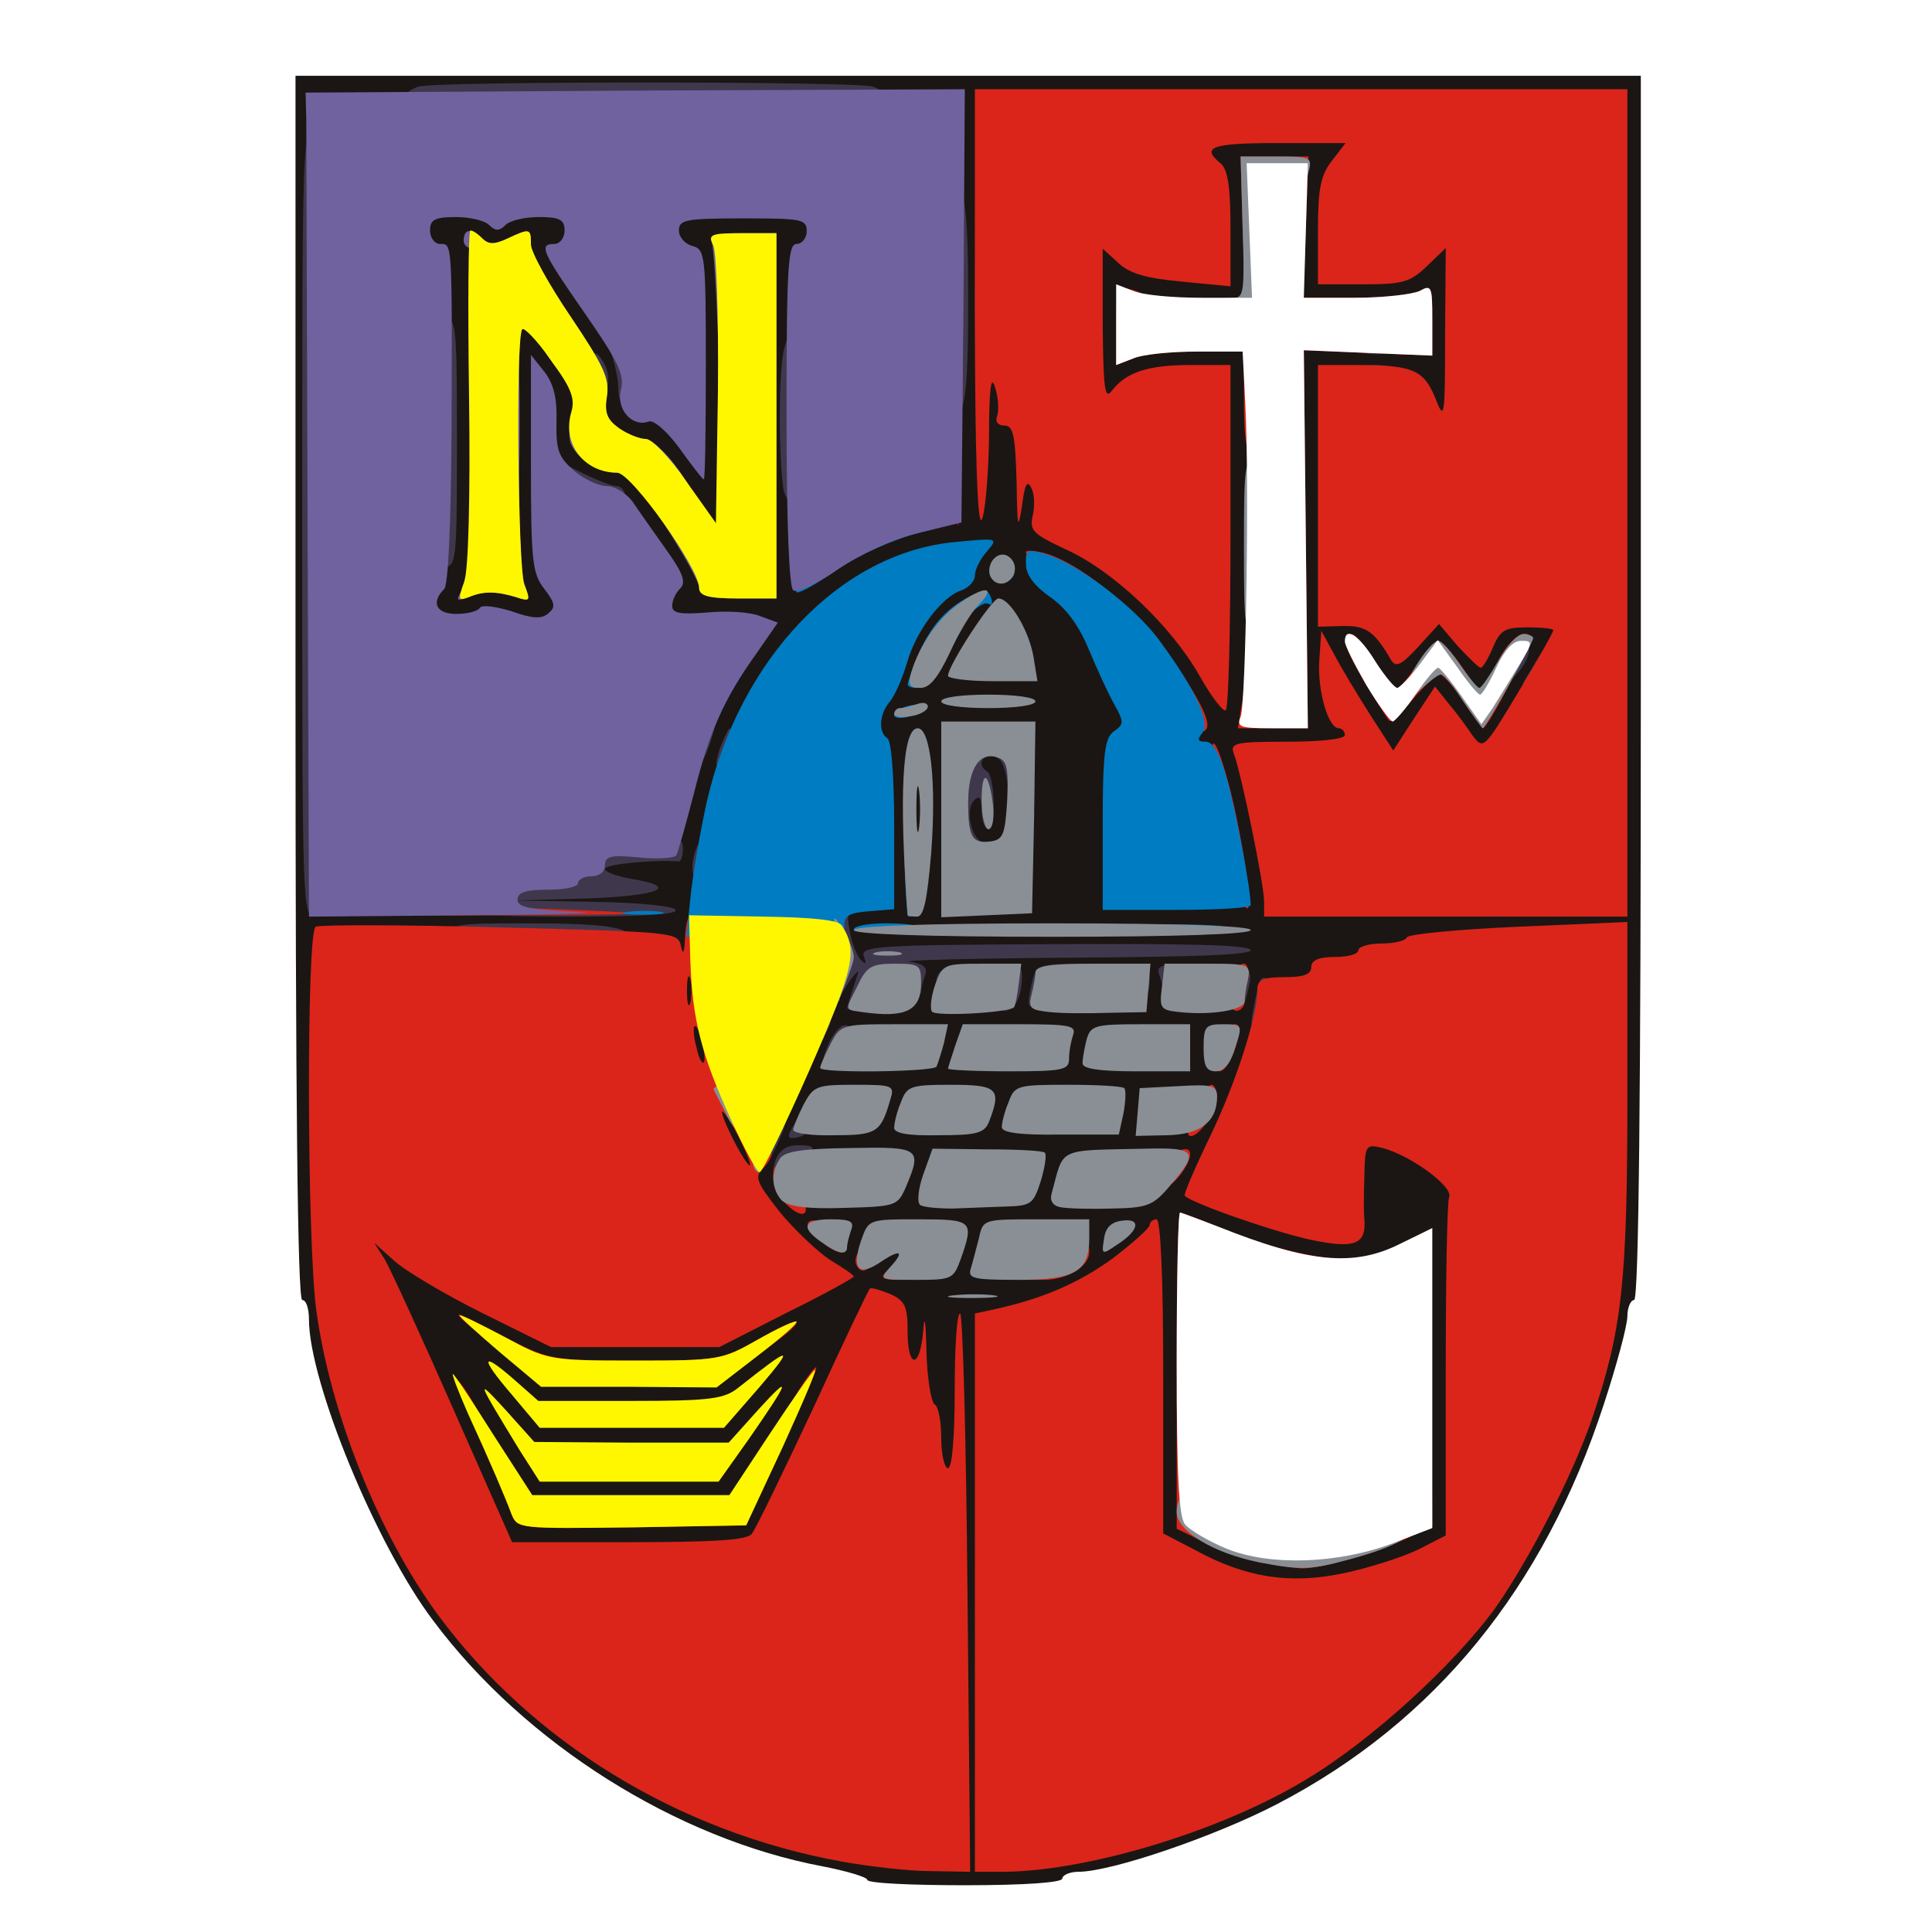 <?xml version="1.0" encoding="UTF-8" standalone="no"?>
<svg
   class="img-fluid"
   id="outputsvg"
   width="600"
   height="600"
   viewBox="0 0 6000 6000"
   version="1.1"
   sodipodi:docname="Золочів_gray.svg"
   inkscape:version="1.2.2 (b0a8486541, 2022-12-01)"
   xmlns:inkscape="http://www.inkscape.org/namespaces/inkscape"
   xmlns:sodipodi="http://sodipodi.sourceforge.net/DTD/sodipodi-0.dtd"
   xmlns="http://www.w3.org/2000/svg"
   xmlns:svg="http://www.w3.org/2000/svg">
  <defs
     id="defs149">
    <filter
       style="color-interpolation-filters:sRGB;"
       inkscape:label="Greyscale"
       id="filter1008"
       x="0"
       y="0"
       width="1"
       height="1">
      <feColorMatrix
         values="0.21 0.72 0.072 0 0 0.21 0.72 0.072 0 0 0.21 0.72 0.072 0 0 0 0 0 1 0 "
         id="feColorMatrix1006" />
    </filter>
  </defs>
  <sodipodi:namedview
     id="namedview147"
     pagecolor="#ffffff"
     bordercolor="#666666"
     borderopacity="1.0"
     inkscape:showpageshadow="2"
     inkscape:pageopacity="0.0"
     inkscape:pagecheckerboard="0"
     inkscape:deskcolor="#d1d1d1"
     showgrid="false"
     inkscape:zoom="1.0724891"
     inkscape:cx="375.29519"
     inkscape:cy="315.62092"
     inkscape:window-width="1920"
     inkscape:window-height="1003"
     inkscape:window-x="0"
     inkscape:window-y="40"
     inkscape:window-maximized="1"
     inkscape:current-layer="outputsvg" />
  <g
     id="g568"
     transform="matrix(2.089,0,0,2.089,917.731,235.367)"
     style="filter:url(#filter1008)">
    <g
       id="l4bFttriUGxiJbX2UmNfOJF"
       fill="#1b1613">
      <g
         id="g3">
        <path
           id="pbVVX2Fs0"
           d="m 850,2682 c 0,-4 -30,-13 -66,-20 C 566,2621 341,2479 205,2297 120,2185 20,1941 20,1849 20,1833 16,1820 10,1820 3,1820 0,1510 0,910 V 0 h 1000 1000 v 910 c 0,600 -3,910 -10,910 -5,0 -10,11 -10,24 0,14 -16,73 -35,131 -89,273 -251,472 -485,594 -92,48 -247,101 -296,101 -13,0 -24,5 -24,10 0,6 -55,10 -145,10 -80,0 -145,-3 -145,-8 z m 120,-312 c 0,-263 0,-270 -20,-270 -17,0 -20,-7 -20,-44 0,-25 -4,-48 -10,-51 -5,-3 -10,-19 -10,-36 0,-19 -5,-29 -14,-29 -11,0 -16,-14 -18,-47 l -3,-47 -73,160 c -107,231 -67,204 -306,204 H 292 l -87,-197 c -48,-109 -93,-208 -101,-220 -8,-12 -14,-36 -14,-53 0,-27 3,-30 33,-30 22,0 41,8 53,21 10,12 67,45 126,75 l 108,54 h 97 c 93,-1 101,-2 169,-38 l 71,-37 -44,-50 C 624,1645 563,1497 545,1348 l -6,-46 -102,-7 c -56,-3 -165,-5 -242,-3 l -140,3 -3,210 c -3,235 7,339 45,459 97,310 316,533 621,631 58,19 180,43 225,44 l 27,1 z m 244,239 c 165,-41 301,-116 424,-233 88,-83 145,-161 199,-271 94,-189 113,-286 113,-585 v -231 l -132,7 c -73,4 -134,11 -136,15 -2,5 -19,9 -38,9 -19,0 -34,5 -34,10 0,6 -16,10 -35,10 -24,0 -35,5 -35,15 0,11 -11,15 -39,15 -38,0 -39,1 -46,43 -9,57 -33,133 -60,187 l -23,46 56,22 c 32,12 71,24 88,28 30,6 31,4 37,-33 4,-21 7,-53 7,-72 v -33 l 53,4 c 35,3 66,13 96,33 l 43,29 -6,60 c -3,32 -6,162 -6,288 v 229 l -52,24 c -122,56 -276,55 -380,-2 l -48,-26 v -209 -209 l -37,26 c -35,23 -92,45 -155,59 l -28,6 v 386 385 l 48,-6 c 26,-4 82,-15 126,-26 z m 399,-460 47,-23 v -170 -171 h -102 c -80,-1 -116,-5 -160,-22 l -58,-21 v 194 195 l 53,25 c 65,31 147,29 220,-7 z M 954,1745 c 3,-9 0,-15 -9,-15 -8,0 -15,7 -15,15 0,8 4,15 9,15 5,0 11,-7 15,-15 z m 170,9 c 31,-12 16,-24 -29,-24 -33,0 -45,4 -45,15 0,16 43,21 74,9 z M 870,1640 c 0,-6 -27,-10 -60,-10 -33,0 -60,4 -60,10 0,6 27,10 60,10 33,0 60,-4 60,-10 z m 200,0 c 0,-5 -22,-10 -50,-10 -27,0 -50,5 -50,10 0,6 23,10 50,10 28,0 50,-4 50,-10 z m 185,0 c 4,-6 -12,-10 -39,-10 -25,0 -46,5 -46,10 0,6 18,10 39,10 22,0 43,-4 46,-10 z M 743,1427 c 37,-87 47,-124 47,-164 v -53 h 35 35 v -94 c 0,-53 -4,-98 -10,-101 -15,-9 -12,-96 3,-114 8,-9 19,-36 26,-61 7,-24 28,-59 47,-78 28,-28 29,-32 11,-26 -82,24 -188,122 -241,224 -70,133 -96,331 -61,455 19,67 44,125 54,125 3,0 27,-51 54,-113 z m 245,106 c -10,-2 -26,-2 -35,0 -10,3 -2,5 17,5 19,0 27,-2 18,-5 z m 190,0 c -16,-2 -40,-2 -55,0 -16,2 -3,4 27,4 30,0 43,-2 28,-4 z m -275,-90 c -13,-2 -33,-2 -45,0 -13,2 -3,4 22,4 25,0 35,-2 23,-4 z m 195,0 c -16,-2 -40,-2 -55,0 -16,2 -3,4 27,4 30,0 43,-2 28,-4 z m 185,0 c -13,-2 -35,-2 -50,0 -16,2 -5,4 22,4 28,0 40,-2 28,-4 z m -65,-90 c -15,-2 -42,-2 -60,0 -18,2 -6,4 27,4 33,0 48,-2 33,-4 z m 150,0 c -10,-2 -26,-2 -35,0 -10,3 -2,5 17,5 19,0 27,-2 18,-5 z M 300,1205 c 0,-12 14,-15 65,-15 62,0 65,-1 65,-24 0,-23 4,-25 52,-28 46,-3 53,-6 60,-28 41,-142 55,-182 79,-227 l 29,-53 h -60 -60 v -41 c 0,-31 -9,-54 -37,-94 -21,-30 -48,-57 -60,-59 -11,-3 -28,-9 -37,-12 -25,-10 -22,76 4,109 23,29 26,79 6,96 -9,7 -47,9 -120,4 l -106,-6 v -41 c 0,-23 7,-50 15,-60 12,-16 15,-56 15,-195 0,-196 -6,-251 -26,-251 -10,0 -14,-14 -14,-50 v -50 h 130 130 v 51 c 0,43 6,59 36,100 23,32 38,65 42,96 7,43 10,48 40,54 l 32,6 v -99 c 0,-91 -2,-100 -20,-105 -17,-4 -20,-14 -20,-54 v -49 h 125 125 v 50 c 0,35 -4,50 -13,50 -18,0 -29,195 -20,332 l 6,95 53,-28 c 30,-15 73,-31 97,-34 l 44,-7 7,-154 c 4,-85 4,-217 0,-293 L 957,52 811,45 C 650,36 62,45 52,55 48,59 44,322 42,641 l -3,579 h 131 c 109,0 130,-2 130,-15 z m 760,-10 c 0,-22 -4,-25 -35,-25 -31,0 -35,3 -35,25 0,22 4,25 35,25 31,0 35,-3 35,-25 z M 1950,635 V 50 h -455 -455 v 180 c 0,148 2,180 14,180 9,0 17,15 21,40 4,22 11,40 16,40 5,0 9,18 9,39 0,25 5,41 15,45 10,3 15,19 16,43 0,36 3,39 58,65 36,17 79,50 114,87 l 57,60 V 644 460 h -31 c -34,0 -70,16 -82,36 -4,8 -24,14 -42,14 h -35 V 370 230 h 32 c 17,0 41,8 52,19 12,10 40,21 64,25 l 42,6 v -54 c 0,-35 -5,-58 -15,-66 -9,-7 -15,-29 -15,-51 V 70 h 130 130 v 31 c 0,17 -9,42 -20,56 -14,18 -20,41 -20,74 v 49 h 38 c 28,0 45,-7 62,-25 16,-17 34,-25 57,-25 h 33 v 155 155 h -33 c -28,0 -35,-5 -45,-34 -13,-35 -33,-46 -84,-46 h -28 v 160 c 0,159 0,160 23,160 12,0 34,7 49,14 16,9 30,11 33,5 9,-13 79,-11 93,3 9,9 12,9 12,0 0,-8 22,-12 70,-12 h 70 v 34 c 0,24 -16,62 -51,120 -48,80 -54,86 -84,86 -24,0 -39,-7 -52,-26 l -19,-25 -13,25 -14,25 -115,-6 -115,-6 6,24 c 4,13 12,59 19,102 l 11,77 h 239 238 z m -575,529 c -11,-77 -35,-144 -50,-144 -10,0 -15,-11 -15,-34 0,-23 -13,-53 -41,-95 -22,-33 -44,-63 -49,-66 -12,-7 9,54 27,80 18,27 17,94 -2,101 -12,5 -15,26 -15,105 v 99 h 76 76 z m 95,-504 V 380 h 95 c 57,0 95,-4 95,-10 0,-6 -38,-10 -95,-10 h -95 V 255 c 0,-87 -3,-105 -15,-105 -12,0 -15,18 -15,105 v 105 h -95 c -57,0 -95,4 -95,10 0,6 38,10 95,10 h 95 l 1,73 c 0,39 1,165 1,280 1,167 4,207 15,207 11,0 13,-52 13,-280 z m -412,199 c -2,-6 -8,-10 -13,-10 -5,0 -11,4 -13,10 -2,6 4,11 13,11 9,0 15,-5 13,-11 z M 680,505 c 0,-150 -4,-235 -10,-235 -6,0 -10,77 -10,210 0,207 0,210 -21,210 -15,0 -19,4 -15,16 3,9 6,20 6,25 0,5 11,9 25,9 h 25 z M 321,343 c 11,-3 17,-11 14,-17 -3,-6 -8,-19 -11,-28 -4,-10 -13,-18 -20,-18 -12,0 -14,39 -12,228 l 3,227 2,-193 c 3,-185 4,-194 24,-199 z" />
      </g>
    </g>
    <g
       id="lCj9v9mbLqDd0OqOgtm0X6"
       fill="#3f384d">
      <g
         id="g39">
        <path
           id="poMLceTbp"
           d="m 710,1636 c 0,-30 13,-46 36,-46 28,0 28,1 12,35 -12,26 -48,35 -48,11 z" />
        <path
           id="pOfdsFENJ"
           d="m 680,1610 c 0,-29 21,-70 37,-70 17,0 17,12 -4,55 -18,39 -33,46 -33,15 z" />
        <path
           id="pr50rnjwV"
           d="m 740,1561 c 13,-25 33,-28 28,-4 -2,10 -11,19 -21,21 -16,3 -17,1 -7,-17 z" />
        <path
           id="poKR09mrI"
           d="m 760,1437 c 0,-30 4,-37 20,-37 20,0 20,1 4,33 -23,45 -24,45 -24,4 z" />
        <path
           id="p8mGhjoW9"
           d="m 787,1453 c 17,-49 43,-56 43,-13 0,25 -4,30 -25,30 -19,0 -23,-4 -18,-17 z" />
        <path
           id="p1Bu7kf78X"
           d="m 1425,1383 c 8,-44 10,-47 24,-38 6,3 11,22 11,41 0,28 -4,34 -21,34 -19,0 -21,-4 -14,-37 z" />
        <path
           id="pthNasX9V"
           d="m 820,1386 c 0,-3 5,-17 10,-33 9,-26 9,-27 -5,-9 -8,11 -16,25 -16,30 -2,16 -20,-62 -26,-111 l -5,-43 h 36 c 20,0 36,5 36,10 0,6 -7,10 -16,10 -13,0 -15,7 -10,32 3,18 11,37 17,43 7,7 8,5 4,-6 -6,-15 20,-17 284,-18 197,-1 291,1 291,9 0,7 -89,10 -267,11 -148,1 -255,4 -240,6 21,3 27,9 23,20 -3,8 -6,19 -6,24 0,5 -7,9 -15,9 -8,0 -15,-4 -15,-10 0,-18 -22,-10 -27,10 -3,13 -14,20 -29,20 -13,0 -24,-2 -24,-4 z" />
        <path
           id="p17IbJWTTA"
           d="m 1040,1365 c 0,-20 -5,-25 -25,-25 -16,0 -25,6 -25,15 0,9 -9,15 -21,15 -15,0 -20,-5 -17,-22 3,-21 9,-23 66,-26 56,-3 62,-1 62,17 0,30 -11,51 -26,51 -8,0 -14,-10 -14,-25 z" />
        <path
           id="po9b68oGG"
           d="m 1090,1378 c 0,-7 3,-23 6,-35 6,-22 12,-23 90,-23 83,0 84,0 84,25 0,14 -4,25 -10,25 -5,0 -10,-7 -10,-15 0,-12 -13,-15 -60,-15 -57,0 -60,1 -60,25 0,18 -5,25 -20,25 -11,0 -20,-6 -20,-12 z" />
        <path
           id="pfIeR2kwU"
           d="m 1387,1383 c -4,-3 -7,-15 -7,-25 0,-13 -8,-18 -30,-18 -20,0 -30,5 -30,15 0,8 -7,15 -15,15 -8,0 -15,-4 -15,-9 0,-5 -3,-16 -6,-25 -5,-14 4,-16 65,-16 74,0 77,2 65,48 -6,22 -15,27 -27,15 z" />
        <path
           id="p13bsn7ge6"
           d="m 230,1280 c 0,-19 7,-20 113,-20 124,0 157,6 157,26 0,11 -27,14 -135,14 -128,0 -135,-1 -135,-20 z" />
        <path
           id="p1Gl5OaC1P"
           d="m 581,1268 c 1,-7 5,-24 9,-38 7,-22 8,-21 9,13 1,20 -3,37 -9,37 -5,0 -10,-6 -9,-12 z" />
        <path
           id="p3ksmgSWv"
           d="M 10,665 C 10,87 10,80 30,80 c 20,0 20,7 20,585 0,578 0,585 -20,585 -20,0 -20,-7 -20,-585 z" />
        <path
           id="pLWPeOBBD"
           d="m 230,1240 c 0,-5 16,-10 35,-10 31,0 35,-3 35,-25 0,-23 4,-25 45,-25 25,0 45,-4 45,-10 0,-5 9,-10 20,-10 11,0 20,-7 20,-15 0,-12 15,-15 73,-15 65,0 73,2 73,19 0,11 -3,19 -6,19 -36,-3 -110,4 -110,11 0,5 18,11 40,15 73,12 41,25 -67,29 l -108,3 117,2 c 65,1 120,6 123,12 4,7 -53,10 -164,10 -107,0 -171,-4 -171,-10 z" />
        <path
           id="pnIxxVDut"
           d="m 590,1178 c 0,-13 5,-30 10,-38 7,-11 10,-5 10,23 0,20 -4,37 -10,37 -5,0 -10,-10 -10,-22 z" />
        <path
           id="pk8QCzHVU"
           d="m 972,1078 3,-83 33,-3 c 50,-5 62,11 60,77 l -1,56 -6,-55 c -5,-41 -10,-56 -23,-58 -18,-3 -25,13 -10,22 12,7 14,86 2,86 -5,0 -10,-12 -10,-27 0,-20 -3,-24 -11,-16 -15,15 -3,63 16,63 8,0 15,5 15,10 0,6 -16,10 -35,10 h -36 z" />
        <path
           id="pESm3gj52"
           d="m 580,990 c 0,-36 3,-40 24,-40 22,0 24,3 16,30 -18,63 -40,69 -40,10 z" />
        <path
           id="pVqDq1HnI"
           d="m 631,1000 c 6,-16 13,-30 15,-30 2,0 4,14 4,30 0,20 -5,30 -14,30 -12,0 -13,-6 -5,-30 z" />
        <path
           id="pHi3iYVWP"
           d="m 1790,892 c 0,-33 11,-52 30,-52 23,0 16,31 -11,56 -18,16 -19,16 -19,-4 z" />
        <path
           id="phuCOmdQE"
           d="m 1837,883 c 9,-16 18,-30 20,-32 2,-2 3,10 3,27 0,25 -4,32 -20,32 -20,0 -20,-1 -3,-27 z" />
        <path
           id="pXnckcUom"
           d="m 200,545 c 0,-178 1,-185 20,-185 19,0 20,7 20,185 0,178 -1,185 -20,185 -19,0 -20,-7 -20,-185 z" />
        <path
           id="pdluGp8Ey"
           d="m 264,545 c 0,-104 2,-146 3,-92 2,54 2,139 0,190 -1,51 -3,7 -3,-98 z" />
        <path
           id="p195lhdocy"
           d="m 403,633 c -7,-2 -13,-17 -13,-33 v -28 l 37,19 c 21,10 43,19 50,19 7,0 13,7 13,15 0,11 -10,15 -37,14 -21,0 -44,-3 -50,-6 z" />
        <path
           id="proSKFcyc"
           d="m 690,510 c 0,-80 4,-130 10,-130 6,0 10,50 10,130 0,80 -4,130 -10,130 -6,0 -10,-50 -10,-130 z" />
        <path
           id="p15ESfRy4Z"
           d="m 726,618 c -3,-13 -6,-61 -6,-108 0,-98 7,-130 26,-130 11,0 14,26 14,130 0,104 -3,130 -14,130 -7,0 -16,-10 -20,-22 z" />
        <path
           id="p10pCpnm9W"
           d="m 434,575 c -14,-11 -15,-14 -4,-15 26,0 60,12 60,21 0,14 -34,10 -56,-6 z" />
        <path
           id="pKMu04BhP"
           d="m 960,335 c 0,-142 3,-175 14,-175 21,0 26,33 26,175 0,142 -5,175 -26,175 -11,0 -14,-33 -14,-175 z" />
        <path
           id="p12JRmQ5Ns"
           d="m 1010,335 c 0,-110 4,-175 10,-175 6,0 10,65 10,175 0,110 -4,175 -10,175 -6,0 -10,-65 -10,-175 z" />
        <path
           id="pzjM618ev"
           d="m 445,457 c -9,-44 -2,-58 14,-29 7,13 8,29 2,44 -8,21 -9,20 -16,-15 z" />
        <path
           id="pfyMyraFO"
           d="m 480,466 c 0,-14 -5,-37 -10,-51 -9,-25 -8,-26 17,-23 26,3 28,7 31,51 3,42 1,47 -17,47 -16,0 -21,-6 -21,-24 z" />
        <path
           id="p4KMS8T58"
           d="m 1570,440 c 0,-5 16,-10 35,-10 19,0 35,5 35,10 0,6 -16,10 -35,10 -19,0 -35,-4 -35,-10 z" />
        <path
           id="p1GXAewo1J"
           d="m 1588,412 c -34,-7 -20,-32 17,-32 23,0 35,5 35,14 0,15 -25,24 -52,18 z" />
        <path
           id="puyTz63j0"
           d="m 160,36 c 0,-7 10,-16 23,-20 29,-8 645,-8 675,0 12,4 22,13 22,20 0,12 -60,14 -360,14 C 220,50 160,48 160,36 Z" />
      </g>
    </g>
    <g
       id="l2yuRmkHnZzsv2PMaB17Nc0"
       fill="#db251a">
      <g
         id="g66">
        <path
           id="pgyljGvSK"
           d="M 813,2655 C 569,2611 351,2477 211,2287 124,2168 52,1989 31,1836 17,1736 16,1273 30,1265 c 6,-3 129,-3 275,1 258,7 264,7 268,28 3,14 5,10 6,-11 2,-51 19,-48 26,4 13,110 48,215 102,314 2,4 -3,14 -11,22 -14,14 -12,20 23,65 22,27 56,59 75,72 20,12 36,23 36,25 0,2 -45,27 -100,54 l -100,51 H 505 380 l -103,-51 c -56,-28 -115,-63 -131,-78 l -29,-26 16,25 c 8,14 54,114 102,223 l 87,197 h 173 c 126,0 175,-3 183,-12 6,-7 47,-92 92,-188 44,-96 82,-176 84,-177 2,-2 15,2 30,8 22,10 26,18 26,56 0,55 18,56 23,1 2,-29 4,-19 5,29 1,39 7,75 12,78 6,3 10,26 10,51 0,24 5,44 10,44 6,0 10,-45 10,-115 0,-63 3,-115 8,-115 4,0 9,187 11,415 l 4,415 -59,-1 c -33,0 -91,-7 -131,-14 z M 660,1580 c -11,-22 -23,-40 -25,-40 -3,0 4,18 15,40 11,22 23,40 25,40 3,0 -4,-18 -15,-40 z m -56,-144 c -3,-15 -8,-25 -11,-23 -2,3 -1,17 3,31 3,15 8,25 11,23 2,-3 1,-17 -3,-31 z m -17,-93 c -3,-10 -5,-2 -5,17 0,19 2,27 5,18 2,-10 2,-26 0,-35 z" />
        <path
           id="pMesDTYb6"
           d="m 1010,2255 v -415 l 28,-6 c 73,-16 126,-39 177,-76 30,-23 55,-45 55,-50 0,-4 5,-8 10,-8 6,0 10,84 10,233 v 234 l 48,25 c 75,41 141,51 221,34 38,-8 87,-24 110,-35 l 41,-21 v -244 c 0,-135 2,-251 5,-259 7,-15 -57,-62 -99,-73 -25,-6 -26,-5 -27,42 -1,27 -1,56 0,64 3,37 -14,44 -77,31 -50,-10 -178,-54 -190,-66 -2,-2 15,-41 37,-87 38,-78 71,-179 71,-220 0,-14 8,-18 40,-18 29,0 40,-4 40,-15 0,-10 11,-15 35,-15 19,0 35,-4 35,-10 0,-5 15,-10 34,-10 19,0 36,-4 38,-9 2,-5 76,-12 166,-16 l 162,-7 v 261 c 0,276 -8,345 -52,476 -29,85 -93,209 -143,281 -61,85 -187,200 -283,257 -125,76 -323,136 -449,137 h -43 z" />
        <path
           id="p1FNB3sIJ8"
           d="m 1433,2210 c -22,-5 -60,-18 -82,-30 l -41,-20 v -235 c 0,-129 2,-235 5,-235 3,0 32,11 63,24 80,32 156,49 197,44 19,-2 35,0 35,5 0,6 -30,8 -73,4 -61,-4 -123,-20 -199,-52 -17,-7 -18,7 -18,207 v 215 l 53,29 c 72,40 166,41 249,2 l 58,-27 3,-218 2,-218 3,226 2,225 -37,18 c -46,22 -130,46 -158,45 -11,-1 -39,-5 -62,-9 z" />
        <path
           id="pBNbqQMYR"
           d="m 321,2138 c -9,-25 -24,-58 -65,-153 -41,-92 3,-32 56,78 l 43,88 145,-3 145,-3 35,-70 c 36,-72 87,-155 94,-155 3,0 -20,53 -50,118 l -54,117 -170,3 c -169,2 -170,2 -179,-20 z" />
        <path
           id="p19lNIHuiA"
           d="m 315,1901 c -36,-24 -84,-64 -70,-59 6,2 38,18 72,36 61,31 66,32 189,32 123,0 128,-1 181,-31 67,-39 78,-33 19,9 l -44,32 H 503 c -139,0 -162,-2 -188,-19 z" />
        <path
           id="p1AmcOIk6r"
           d="m 877,1779 c 8,-8 16,-8 30,0 16,9 14,10 -11,11 -22,0 -27,-3 -19,-11 z" />
        <path
           id="p1A3kIRCcm"
           d="m 1126,1765 c 56,-29 54,-28 54,-16 0,21 -33,41 -67,41 h -36 z" />
        <path
           id="pP5J7yVWo"
           d="m 835,1770 c -4,-6 -3,-16 3,-22 6,-6 12,-6 17,2 4,6 3,16 -3,22 -6,6 -12,6 -17,-2 z" />
        <path
           id="pIAtQFH6i"
           d="m 779,1731 c -13,-11 -21,-23 -16,-27 10,-10 57,16 57,33 0,18 -14,16 -41,-6 z" />
        <path
           id="pYQnvCrz3"
           d="m 726,1674 c -9,-8 -16,-25 -16,-37 1,-21 2,-21 25,6 37,41 28,69 -9,31 z" />
        <path
           id="pQu9EEf4D"
           d="m 1290,1630 c 0,-10 9,-24 20,-30 24,-13 27,5 6,33 -17,22 -26,22 -26,-3 z" />
        <path
           id="pTq6nX1nh"
           d="m 1328,1575 c -8,-8 22,-75 34,-75 4,0 8,9 8,19 0,22 -32,65 -42,56 z" />
        <path
           id="pRyeQCJxK"
           d="m 1373,1445 c 6,-19 16,-35 23,-35 9,0 10,8 1,35 -6,19 -16,35 -23,35 -9,0 -10,-8 -1,-35 z" />
        <path
           id="p18eYv71V6"
           d="m 1394,1368 c 3,-13 6,-29 6,-35 0,-7 4,-13 10,-13 5,0 8,10 6,23 -3,12 -5,28 -5,35 -1,6 -6,12 -12,12 -7,0 -9,-9 -5,-22 z" />
        <path
           id="pjarno35e"
           d="m 20,1240 c 0,-11 145,-11 390,0 146,6 139,7 -117,8 -177,1 -273,-2 -273,-8 z" />
        <path
           id="p1WxzArpI"
           d="m 1440,1228 c 0,-27 -35,-195 -45,-220 -6,-16 1,-18 79,-18 51,0 86,-4 86,-10 0,-5 -4,-10 -9,-10 -16,0 -32,-57 -29,-101 l 3,-44 19,35 c 10,19 34,59 53,89 l 35,54 31,-48 31,-47 20,25 c 12,14 28,36 36,48 16,21 17,20 68,-65 29,-48 52,-89 52,-92 0,-2 -17,-4 -39,-4 -33,0 -40,4 -51,30 -7,17 -15,30 -18,30 -3,0 -18,-15 -34,-32 l -28,-33 -31,34 c -25,27 -33,31 -40,20 -25,-43 -37,-52 -73,-51 l -36,1 V 625 430 h 58 c 82,0 99,7 116,48 14,36 15,33 15,-92 l 1,-130 -28,27 c -25,24 -36,27 -95,27 h -67 v -79 c 0,-64 4,-83 21,-105 l 20,-26 h -100 c -100,0 -115,6 -86,30 11,9 15,34 15,98 v 85 l -72,-7 c -54,-5 -78,-12 -95,-28 l -23,-21 v 114 c 1,92 3,111 13,98 21,-28 54,-39 116,-39 h 61 v 253 c 0,140 -3,257 -7,260 -3,4 -21,-19 -39,-51 -42,-74 -128,-156 -199,-188 -49,-23 -54,-28 -49,-50 3,-13 3,-32 -2,-41 -6,-13 -10,-6 -14,27 -6,38 -7,31 -8,-37 -2,-69 -5,-83 -18,-83 -10,0 -14,-6 -11,-14 3,-8 2,-27 -3,-43 -6,-20 -9,2 -9,77 -1,58 -6,112 -11,120 -6,10 -10,-97 -10,-312 V 20 h 485 485 v 615 615 h -270 -270 z" />
        <path
           id="p3YwB7Snk"
           d="m 1406,1219 c -2,-13 -14,-68 -27,-122 -24,-104 -20,-144 5,-56 19,65 39,190 32,196 -3,3 -7,-5 -10,-18 z" />
        <path
           id="p9uelElG1"
           d="m 1320,932 c -34,-65 -115,-149 -177,-184 -62,-35 -73,-47 -36,-40 52,10 145,85 195,157 48,71 62,102 49,109 -4,3 -18,-16 -31,-42 z" />
        <path
           id="porNv1pKp"
           d="m 1407,933 c 8,-51 13,-54 13,-10 0,36 1,37 35,37 h 35 V 680 400 h 95 95 v -30 -30 h -95 -95 V 235 130 h -35 -35 v 105 105 l -77,-2 -78,-2 73,-3 74,-4 -4,-104 -3,-105 h 50 51 l -4,105 -4,105 h 77 c 42,0 85,-5 96,-10 18,-10 19,-7 19,43 v 53 l -96,-4 -95,-4 3,281 3,281 h -52 -52 z" />
        <path
           id="pB6eF9x6i"
           d="m 1736,930 c -14,-22 -30,-40 -35,-40 -5,0 -23,17 -40,37 -17,20 -32,35 -35,32 -2,-2 -18,-27 -35,-55 -32,-53 -38,-74 -21,-74 12,0 56,71 52,83 -7,22 19,2 42,-33 14,-22 30,-40 35,-40 4,0 21,18 36,40 l 28,40 20,-41 c 19,-39 41,-58 53,-46 5,5 -63,137 -71,137 -1,0 -14,-18 -29,-40 z" />
        <path
           id="pH37Z70vn"
           d="m 1414,720 c 0,-91 2,-128 3,-82 2,45 2,119 0,165 -1,45 -3,8 -3,-83 z" />
        <path
           id="pDDfxg9LG"
           d="m 993,693 c 9,-2 25,-2 35,0 9,3 1,5 -18,5 -19,0 -27,-2 -17,-5 z" />
        <path
           id="pC3eFsWt8"
           d="m 980,347 c 0,-180 3,-327 8,-327 8,0 5,640 -3,648 -3,3 -5,-142 -5,-321 z" />
        <path
           id="psXpiCNsh"
           d="m 1410,480 v -70 h -69 c -38,0 -81,4 -95,10 l -26,10 v -59 c 0,-56 1,-59 23,-53 18,5 19,7 5,10 -13,2 -18,13 -18,38 v 34 h 95 95 v 75 c 0,41 -2,75 -5,75 -3,0 -5,-31 -5,-70 z" />
      </g>
    </g>
    <g
       id="l5dG8vjSL8YBaKOTmLI2wBC"
       fill="#007cc2">
      <g
         id="g80">
        <path
           id="pwEcl6Hz2"
           d="m 587,1223 c 3,-32 14,-96 24,-142 49,-215 200,-373 371,-388 62,-6 63,-6 46,14 -10,11 -18,27 -18,36 0,8 -9,18 -20,22 -29,9 -68,61 -81,108 -7,23 -18,49 -26,58 -15,18 -17,45 -3,54 6,4 10,58 10,130 v 124 l -37,3 c -29,2 -38,7 -37,21 2,15 -10,17 -116,17 H 581 Z" />
        <path
           id="p1DNzSkAm4"
           d="m 830,1269 c 0,-5 21,-9 47,-9 25,0 44,2 42,4 -10,8 -89,13 -89,5 z" />
        <path
           id="pUWFAIiGU"
           d="m 1233,1263 c 37,-2 96,-2 130,0 34,2 4,3 -68,3 -71,0 -99,-1 -62,-3 z" />
        <path
           id="p18BPTsGbp"
           d="m 493,1243 c 15,-2 37,-2 50,0 12,2 0,4 -28,4 -27,0 -38,-2 -22,-4 z" />
        <path
           id="pfSl4lhlu"
           d="m 910,1248 c -7,-61 -7,-222 -1,-248 7,-26 9,3 10,108 1,78 -1,142 -4,142 -3,0 -5,-1 -5,-2 z" />
        <path
           id="pkoVBr0vT"
           d="m 1200,1114 c 0,-106 3,-129 16,-139 16,-11 16,-14 1,-41 -9,-16 -26,-53 -38,-82 -15,-36 -34,-61 -57,-77 -23,-16 -36,-33 -36,-48 -1,-22 1,-24 29,-16 48,14 132,78 169,128 55,75 77,123 64,138 -8,10 -7,13 5,13 11,0 21,17 31,53 13,44 36,165 36,190 0,4 -49,7 -110,7 h -110 z" />
        <path
           id="pnOm3SmIo"
           d="m 560,1149 c 0,-8 9,-51 20,-97 28,-115 94,-242 126,-242 9,0 3,15 -20,47 -50,71 -71,118 -95,212 -20,81 -31,109 -31,80 z" />
        <path
           id="ps6Fm5w6D"
           d="m 890,950 c 0,-4 9,-10 20,-13 11,-3 20,-2 20,3 0,4 -9,10 -20,13 -11,3 -20,2 -20,-3 z" />
        <path
           id="pTWWkeLj3"
           d="m 910,905 c 0,-3 7,-22 15,-42 19,-45 41,-70 77,-89 23,-12 27,-11 32,2 3,8 1,12 -4,9 -13,-8 -67,53 -82,93 -7,17 -18,32 -25,32 -7,0 -13,-2 -13,-5 z" />
        <path
           id="p17TeIjyj1"
           d="m 774,734 c 41,-35 144,-75 195,-73 14,0 -4,8 -41,18 -39,10 -90,33 -121,54 -67,46 -84,47 -33,1 z" />
        <path
           id="pVB4nz0Nx"
           d="m 1032,733 c 2,-10 10,-18 18,-18 8,0 16,8 18,18 2,12 -3,17 -18,17 -15,0 -20,-5 -18,-17 z" />
      </g>
    </g>
    <g
       id="l3Asg2FTUxrhunYMxtUieLt"
       fill="#70629f">
      <g
         id="g89">
        <path
           id="p72noZWeb"
           d="M 18,678 C 17,363 16,87 16,65 l -1,-40 490,-3 490,-2 -2,322 -3,322 -65,16 c -38,9 -87,32 -119,54 -30,21 -60,35 -66,31 -6,-4 -10,-94 -10,-261 0,-219 2,-254 15,-254 8,0 15,-9 15,-19 0,-18 -8,-19 -95,-19 -85,0 -95,2 -95,18 0,10 9,20 20,23 19,5 20,14 20,176 0,94 -1,171 -3,171 -2,0 -18,-21 -36,-46 -19,-26 -39,-43 -46,-40 -25,9 -49,-19 -41,-48 5,-22 -4,-41 -54,-113 -64,-92 -69,-103 -45,-103 8,0 15,-9 15,-20 0,-16 -7,-20 -38,-20 -21,0 -43,5 -50,12 -9,9 -15,9 -24,0 -7,-7 -29,-12 -50,-12 -31,0 -38,4 -38,20 0,11 7,20 15,20 18,0 18,-7 17,279 -1,142 -5,228 -11,234 -20,20 -12,37 18,37 17,0 32,-4 35,-9 3,-5 24,-2 47,5 31,11 45,12 55,3 11,-9 10,-15 -6,-36 -18,-23 -20,-41 -20,-187 V 415 l 20,25 c 14,18 19,40 18,74 -1,42 3,53 26,73 15,13 37,23 49,23 12,0 29,11 38,23 8,12 30,43 49,70 26,36 31,50 22,59 -7,7 -12,18 -12,26 0,11 11,13 51,10 28,-3 64,-1 79,5 l 27,10 -32,46 c -49,68 -70,117 -93,209 -12,45 -23,86 -26,91 -3,4 -28,6 -56,3 -41,-4 -50,-2 -50,12 0,9 -8,16 -20,16 -11,0 -20,5 -20,10 0,6 -20,10 -45,10 -33,0 -45,4 -45,15 0,11 19,15 88,18 48,1 -22,4 -155,5 l -243,2 z" />
        <path
           id="pHBpDofNL"
           d="m 244,771 c 4,-7 11,-33 16,-59 l 8,-47 1,43 c 1,38 3,42 26,42 h 25 V 570 c 0,-99 3,-180 8,-180 4,0 6,75 5,167 -2,93 2,181 7,197 9,26 8,28 -13,21 -30,-9 -48,-9 -71,0 -14,6 -17,5 -12,-4 z" />
        <path
           id="pbZgfb6EN"
           d="m 600,761 c 0,-8 -23,-50 -51,-93 -38,-57 -57,-78 -73,-78 -27,0 -62,-24 -68,-47 -2,-10 -1,-29 3,-43 7,-23 7,-23 8,7 1,35 39,73 75,73 26,0 116,123 116,157 0,21 5,23 45,23 h 45 V 505 250 h -30 -30 l -2,193 -2,192 -6,-190 c -3,-104 -8,-195 -12,-200 -4,-7 12,-11 45,-11 h 52 v 271 272 h -57 c -45,0 -58,-4 -58,-16 z" />
        <path
           id="pjMN3zOjj"
           d="m 547,593 c -15,-21 -40,-41 -59,-47 -30,-10 -34,-16 -38,-56 -4,-33 -20,-65 -58,-119 -29,-41 -52,-82 -52,-93 0,-15 -8,-18 -45,-18 -33,0 -45,-4 -45,-15 0,-18 12,-19 28,-3 9,9 18,9 37,0 34,-16 35,-15 35,9 0,11 27,60 59,107 49,73 58,92 54,118 -4,25 0,35 18,48 13,9 31,16 40,16 8,0 30,20 48,45 21,30 28,45 18,45 -7,0 -26,-17 -40,-37 z" />
        <path
           id="p16DtLAxzu"
           d="m 394,443 c -34,-46 -36,-53 -21,-53 18,0 49,46 45,67 -2,11 -9,7 -24,-14 z" />
        <path
           id="pwxPY3OeE"
           d="m 263,345 c 0,-44 2,-61 4,-37 2,23 2,59 0,80 -2,20 -4,1 -4,-43 z" />
      </g>
    </g>
    <g
       id="l76Ju93DtUpXS0C2MWcNCtq"
       fill="#898f95">
      <g
         id="g128">
        <path
           id="pAsnOG8PO"
           d="m 1433,2210 c -70,-14 -123,-47 -123,-75 0,-30 22,-33 49,-6 11,11 45,27 76,37 49,16 61,16 103,4 67,-19 122,-24 122,-11 0,14 -34,31 -95,47 -55,15 -71,16 -132,4 z" />
        <path
           id="pnGHPdn1S"
           d="m 978,1813 c 18,-2 45,-2 60,0 15,2 0,4 -33,4 -33,0 -45,-2 -27,-4 z" />
        <path
           id="pYBU9gGLW"
           d="m 885,1770 c 22,-24 13,-26 -19,-4 -30,19 -39,6 -25,-35 11,-31 11,-31 85,-31 81,0 83,2 63,59 -11,30 -13,31 -67,31 -54,0 -55,0 -37,-20 z" />
        <path
           id="ptLBxPKkw"
           d="m 1004,1773 c 3,-10 8,-30 12,-45 6,-28 7,-28 85,-28 h 79 v 29 c 0,49 -22,61 -106,61 -67,0 -75,-2 -70,-17 z" />
        <path
           id="pGNbatXCy"
           d="m 782,1734 c -32,-22 -27,-34 14,-34 29,0 35,3 30,16 -3,9 -6,20 -6,25 0,13 -13,11 -38,-7 z" />
        <path
           id="p8aLxD1jC"
           d="m 1202,1729 c 2,-16 10,-25 27,-27 29,-4 25,15 -8,36 -22,15 -23,15 -19,-9 z" />
        <path
           id="pvtkj940Q"
           d="m 723,1672 c -15,-16 -17,-41 -3,-62 7,-11 32,-15 105,-16 104,-2 107,0 82,59 -12,27 -15,28 -91,30 -55,2 -83,-2 -93,-11 z" />
        <path
           id="pIAKBzCNZ"
           d="m 929,1679 c -5,-3 -4,-22 4,-45 l 14,-39 81,1 c 45,0 84,2 86,5 3,3 0,22 -6,42 -11,34 -14,37 -52,38 -23,1 -58,2 -79,3 -22,0 -43,-2 -48,-5 z" />
        <path
           id="p19toC06vf"
           d="m 1137,1682 c -11,-2 -16,-10 -13,-20 19,-70 6,-64 139,-67 76,-2 81,4 38,54 -26,31 -34,34 -88,35 -32,1 -66,0 -76,-2 z" />
        <path
           id="p7ohCTEoJ"
           d="m 680,1614 c 0,-9 6,-28 13,-42 8,-15 24,-49 36,-77 49,-109 63,-141 70,-155 4,-8 6,-33 4,-55 -4,-40 -4,-40 11,-15 9,14 16,32 16,40 1,22 -131,320 -141,320 -5,0 -9,-7 -9,-16 z" />
        <path
           id="pxbvXvVxi"
           d="m 740,1567 c 0,-4 7,-21 15,-37 15,-28 19,-30 76,-30 58,0 60,1 53,23 -14,48 -20,52 -83,52 -34,1 -61,-3 -61,-8 z" />
        <path
           id="p10NgtXCnD"
           d="m 890,1564 c 0,-7 4,-24 10,-38 9,-24 14,-26 75,-26 69,0 75,6 56,55 -7,17 -18,20 -75,20 -46,1 -66,-3 -66,-11 z" />
        <path
           id="pUEY72R32"
           d="m 1050,1563 c 0,-6 4,-23 10,-37 9,-25 13,-26 88,-26 43,0 81,2 84,5 3,3 2,20 -1,37 l -7,32 h -87 c -61,1 -87,-3 -87,-11 z" />
        <path
           id="pHLJZFleo"
           d="m 1252,1541 3,-36 58,-3 c 50,-3 57,-1 57,16 0,37 -25,56 -74,57 l -47,1 z" />
        <path
           id="p9vVBa8gw"
           d="m 640,1543 c -8,-16 -16,-31 -18,-35 -2,-5 8,-8 22,-8 23,0 26,4 26,35 0,42 -12,45 -30,8 z" />
        <path
           id="pcdSXzvYa"
           d="m 780,1475 c 0,-4 7,-19 15,-35 15,-29 17,-30 95,-30 h 80 l -6,28 c -4,15 -9,30 -11,35 -5,8 -173,10 -173,2 z" />
        <path
           id="pNCN4Prcv"
           d="m 970,1476 c 0,-1 5,-17 11,-35 l 11,-31 h 85 c 74,0 84,2 79,16 -3,9 -6,24 -6,35 0,17 -8,19 -90,19 -49,0 -90,-2 -90,-4 z" />
        <path
           id="plYEPdw3U"
           d="m 1170,1468 c 0,-7 3,-23 6,-35 6,-21 12,-23 80,-23 h 74 v 35 35 h -80 c -57,0 -80,-4 -80,-12 z" />
        <path
           id="ph7xW6UFu"
           d="m 1350,1445 c 0,-32 3,-35 29,-35 29,0 29,1 18,35 -7,23 -16,35 -29,35 -14,0 -18,-8 -18,-35 z" />
        <path
           id="pC23H9VdM"
           d="m 843,1392 c -27,-4 -27,-1 -7,-40 13,-28 21,-32 55,-32 37,0 39,2 39,29 0,41 -23,52 -87,43 z" />
        <path
           id="pyFucKCsV"
           d="m 946,1391 c -3,-5 -1,-23 5,-40 11,-30 13,-31 70,-31 h 58 l -4,31 c -2,17 -5,32 -7,34 -10,8 -118,14 -122,6 z" />
        <path
           id="p8KdFvSKs"
           d="m 1122,1392 c -29,-3 -33,-6 -28,-25 3,-12 6,-28 6,-34 0,-10 24,-13 86,-13 h 85 l -3,36 -3,36 -55,1 c -30,1 -70,1 -88,-1 z" />
        <path
           id="p124ibOUe4"
           d="m 1315,1392 c -29,-3 -31,-5 -27,-37 l 4,-35 h 64 c 61,0 64,1 60,23 -3,12 -5,27 -5,33 -1,13 -49,21 -96,16 z" />
        <path
           id="p76Ks7fF2"
           d="m 863,1303 c 9,-2 25,-2 35,0 9,3 1,5 -18,5 -19,0 -27,-2 -17,-5 z" />
        <path
           id="ptn6qlj6O"
           d="m 830,1270 c 0,-6 105,-10 295,-10 190,0 295,4 295,10 0,6 -105,10 -295,10 -190,0 -295,-4 -295,-10 z" />
        <path
           id="p4wGntSLq"
           d="m 910,1248 c -13,-179 -8,-278 15,-278 19,0 28,80 20,186 -6,70 -11,94 -21,94 -8,0 -14,-1 -14,-2 z m 17,-185 c -2,-16 -4,-3 -4,27 0,30 2,43 4,28 2,-16 2,-40 0,-55 z" />
        <path
           id="pV5J1Fq8G"
           d="M 960,1105 V 960 h 70 70 l -2,143 -3,142 -67,3 -68,3 z m 98,-28 c 2,-45 0,-59 -13,-63 -27,-11 -45,15 -45,66 0,53 6,62 35,58 17,-3 20,-11 23,-61 z" />
        <path
           id="pjF5mAYaa"
           d="m 1020,1078 c 0,-49 11,-44 17,7 2,20 -1,35 -7,35 -5,0 -10,-19 -10,-42 z" />
        <path
           id="phYMtlzni"
           d="m 1736,930 c -14,-22 -29,-40 -33,-40 -4,0 -17,10 -30,22 -20,19 -23,20 -23,4 0,-20 37,-76 49,-76 5,0 19,16 32,35 13,19 26,35 29,35 3,0 15,-18 28,-40 12,-22 29,-40 37,-40 8,0 15,3 15,6 0,7 -71,134 -75,134 -1,0 -14,-18 -29,-40 z" />
        <path
           id="p1GeDB1ERv"
           d="m 890,949 c 0,-5 4,-9 9,-9 5,0 16,-3 25,-6 9,-3 16,-2 16,4 0,5 -11,12 -25,14 -14,3 -25,1 -25,-3 z" />
        <path
           id="pKKPFhBqx"
           d="m 960,930 c 0,-6 30,-10 70,-10 40,0 70,4 70,10 0,6 -30,10 -70,10 -40,0 -70,-4 -70,-10 z" />
        <path
           id="pn7khNSB9"
           d="m 915,888 c 13,-43 41,-83 75,-106 37,-25 52,-22 25,5 -10,10 -29,41 -42,70 -18,38 -30,53 -44,53 -16,0 -19,-4 -14,-22 z" />
        <path
           id="pVOay6A1F"
           d="m 970,892 c 0,-15 65,-115 75,-115 17,0 45,47 52,86 l 6,37 h -67 c -36,0 -66,-4 -66,-8 z" />
        <path
           id="pKN0nTfcp"
           d="m 1410,700 c 0,-123 1,-130 20,-130 19,0 20,7 20,130 0,123 -1,130 -20,130 -19,0 -20,-7 -20,-130 z" />
        <path
           id="pyjMoxqaz"
           d="m 1033,744 c -7,-19 11,-39 26,-30 16,10 13,33 -4,40 -9,3 -18,-1 -22,-10 z" />
        <path
           id="pvLChWJDj"
           d="m 1380,345 c 0,-8 7,-15 16,-15 14,0 15,-14 12,-105 l -3,-105 h 54 c 50,0 53,1 47,23 -3,12 -6,25 -6,30 0,11 -30,8 -30,-3 0,-5 -4,-10 -10,-10 -6,0 -10,40 -10,100 v 100 h -35 c -24,0 -35,-5 -35,-15 z" />
      </g>
    </g>
    <g
       id="l7XzmuQfU0PoDZBCCD0PGAo"
       fill="#fff700">
      <g
         id="g137">
        <path
           id="pDhnfhplw"
           d="m 321,2138 c -11,-29 -31,-76 -65,-150 -14,-32 -24,-58 -22,-58 2,0 29,41 60,90 l 58,90 h 146 147 l 60,-91 c 33,-50 63,-93 67,-95 4,-2 -18,49 -47,113 l -55,118 -170,3 c -169,2 -170,2 -179,-20 z" />
        <path
           id="pReBaX1fC"
           d="m 333,2043 c -64,-105 -66,-109 -21,-60 l 43,48 145,1 h 144 l 44,-49 c 51,-56 47,-44 -15,45 l -44,62 H 496 363 Z" />
        <path
           id="pA9zlZTF4"
           d="m 321,1960 c -48,-56 -45,-65 6,-20 l 34,30 h 137 c 122,0 140,-3 162,-21 77,-61 83,-62 31,-1 l -54,62 H 500 363 Z" />
        <path
           id="p6MsLCdLm"
           d="m 303,1897 c -34,-29 -60,-53 -59,-54 1,-2 31,13 67,32 63,34 65,35 193,35 126,0 130,-1 183,-31 30,-17 56,-29 58,-27 2,2 -24,25 -58,51 l -61,47 -131,-1 H 365 Z" />
        <path
           id="p1AEMgrB18"
           d="m 648,1553 c -45,-98 -58,-150 -61,-237 l -2,-68 110,2 c 72,1 112,5 117,13 24,37 19,62 -47,213 -37,84 -71,154 -75,154 -4,0 -23,-35 -42,-77 z" />
        <path
           id="pncpESlbH"
           d="m 251,752 c 6,-19 9,-122 7,-276 -2,-135 -1,-246 2,-246 4,0 11,5 18,12 9,9 18,9 37,0 34,-16 35,-15 35,9 0,11 27,60 59,107 49,73 58,92 54,118 -4,25 0,35 18,48 13,9 31,16 40,16 9,0 36,28 60,63 l 44,62 3,-198 c 1,-110 -2,-205 -7,-215 -8,-16 -4,-18 42,-18 h 52 v 271 272 h -57 c -45,0 -58,-4 -58,-16 0,-29 -101,-171 -122,-171 -49,0 -82,-43 -68,-90 6,-20 0,-36 -31,-78 -20,-29 -40,-49 -42,-45 -10,15 -6,353 3,379 10,25 9,26 -12,19 -30,-9 -49,-9 -70,0 -16,6 -17,4 -7,-23 z" />
      </g>
    </g>
    <g
       id="l4OaR77XN7bm9dr7M0G5XJ0"
       fill="#ffffff">
      <g
         id="g143">
        <path
           id="p3KR7v6Hw"
           d="m 1385,2190 c -27,-11 -56,-28 -63,-37 -9,-12 -12,-77 -12,-240 0,-123 2,-223 5,-223 2,0 28,10 57,21 135,54 202,60 271,25 l 47,-23 v 223 223 l -57,22 c -81,31 -183,35 -248,9 z" />
        <path
           id="p7cxVheEZ"
           d="m 1405,953 c 8,-20 13,-349 7,-465 l -4,-78 h -68 c -38,0 -80,4 -94,10 l -26,10 v -60 -60 l 26,10 c 14,6 59,10 101,10 h 75 l -4,-100 -4,-100 h 46 45 l -3,100 -3,100 h 76 c 42,0 85,-5 96,-10 18,-10 19,-7 19,43 v 53 l -96,-4 -95,-4 3,281 3,281 h -54 c -47,0 -52,-2 -46,-17 z" />
        <path
           id="pscfcPACa"
           d="m 1592,906 c -17,-30 -32,-59 -32,-65 0,-23 21,-10 45,29 14,22 29,40 33,40 4,-1 19,-16 34,-36 l 26,-35 29,40 c 15,22 31,41 34,41 3,0 14,-18 24,-40 12,-26 25,-40 37,-40 18,0 18,2 -4,38 -13,21 -30,49 -39,63 l -16,23 -29,-41 c -16,-23 -32,-42 -35,-43 -4,0 -19,18 -34,40 -15,22 -31,40 -34,40 -3,0 -21,-24 -39,-54 z" />
      </g>
    </g>
  </g>
</svg>
